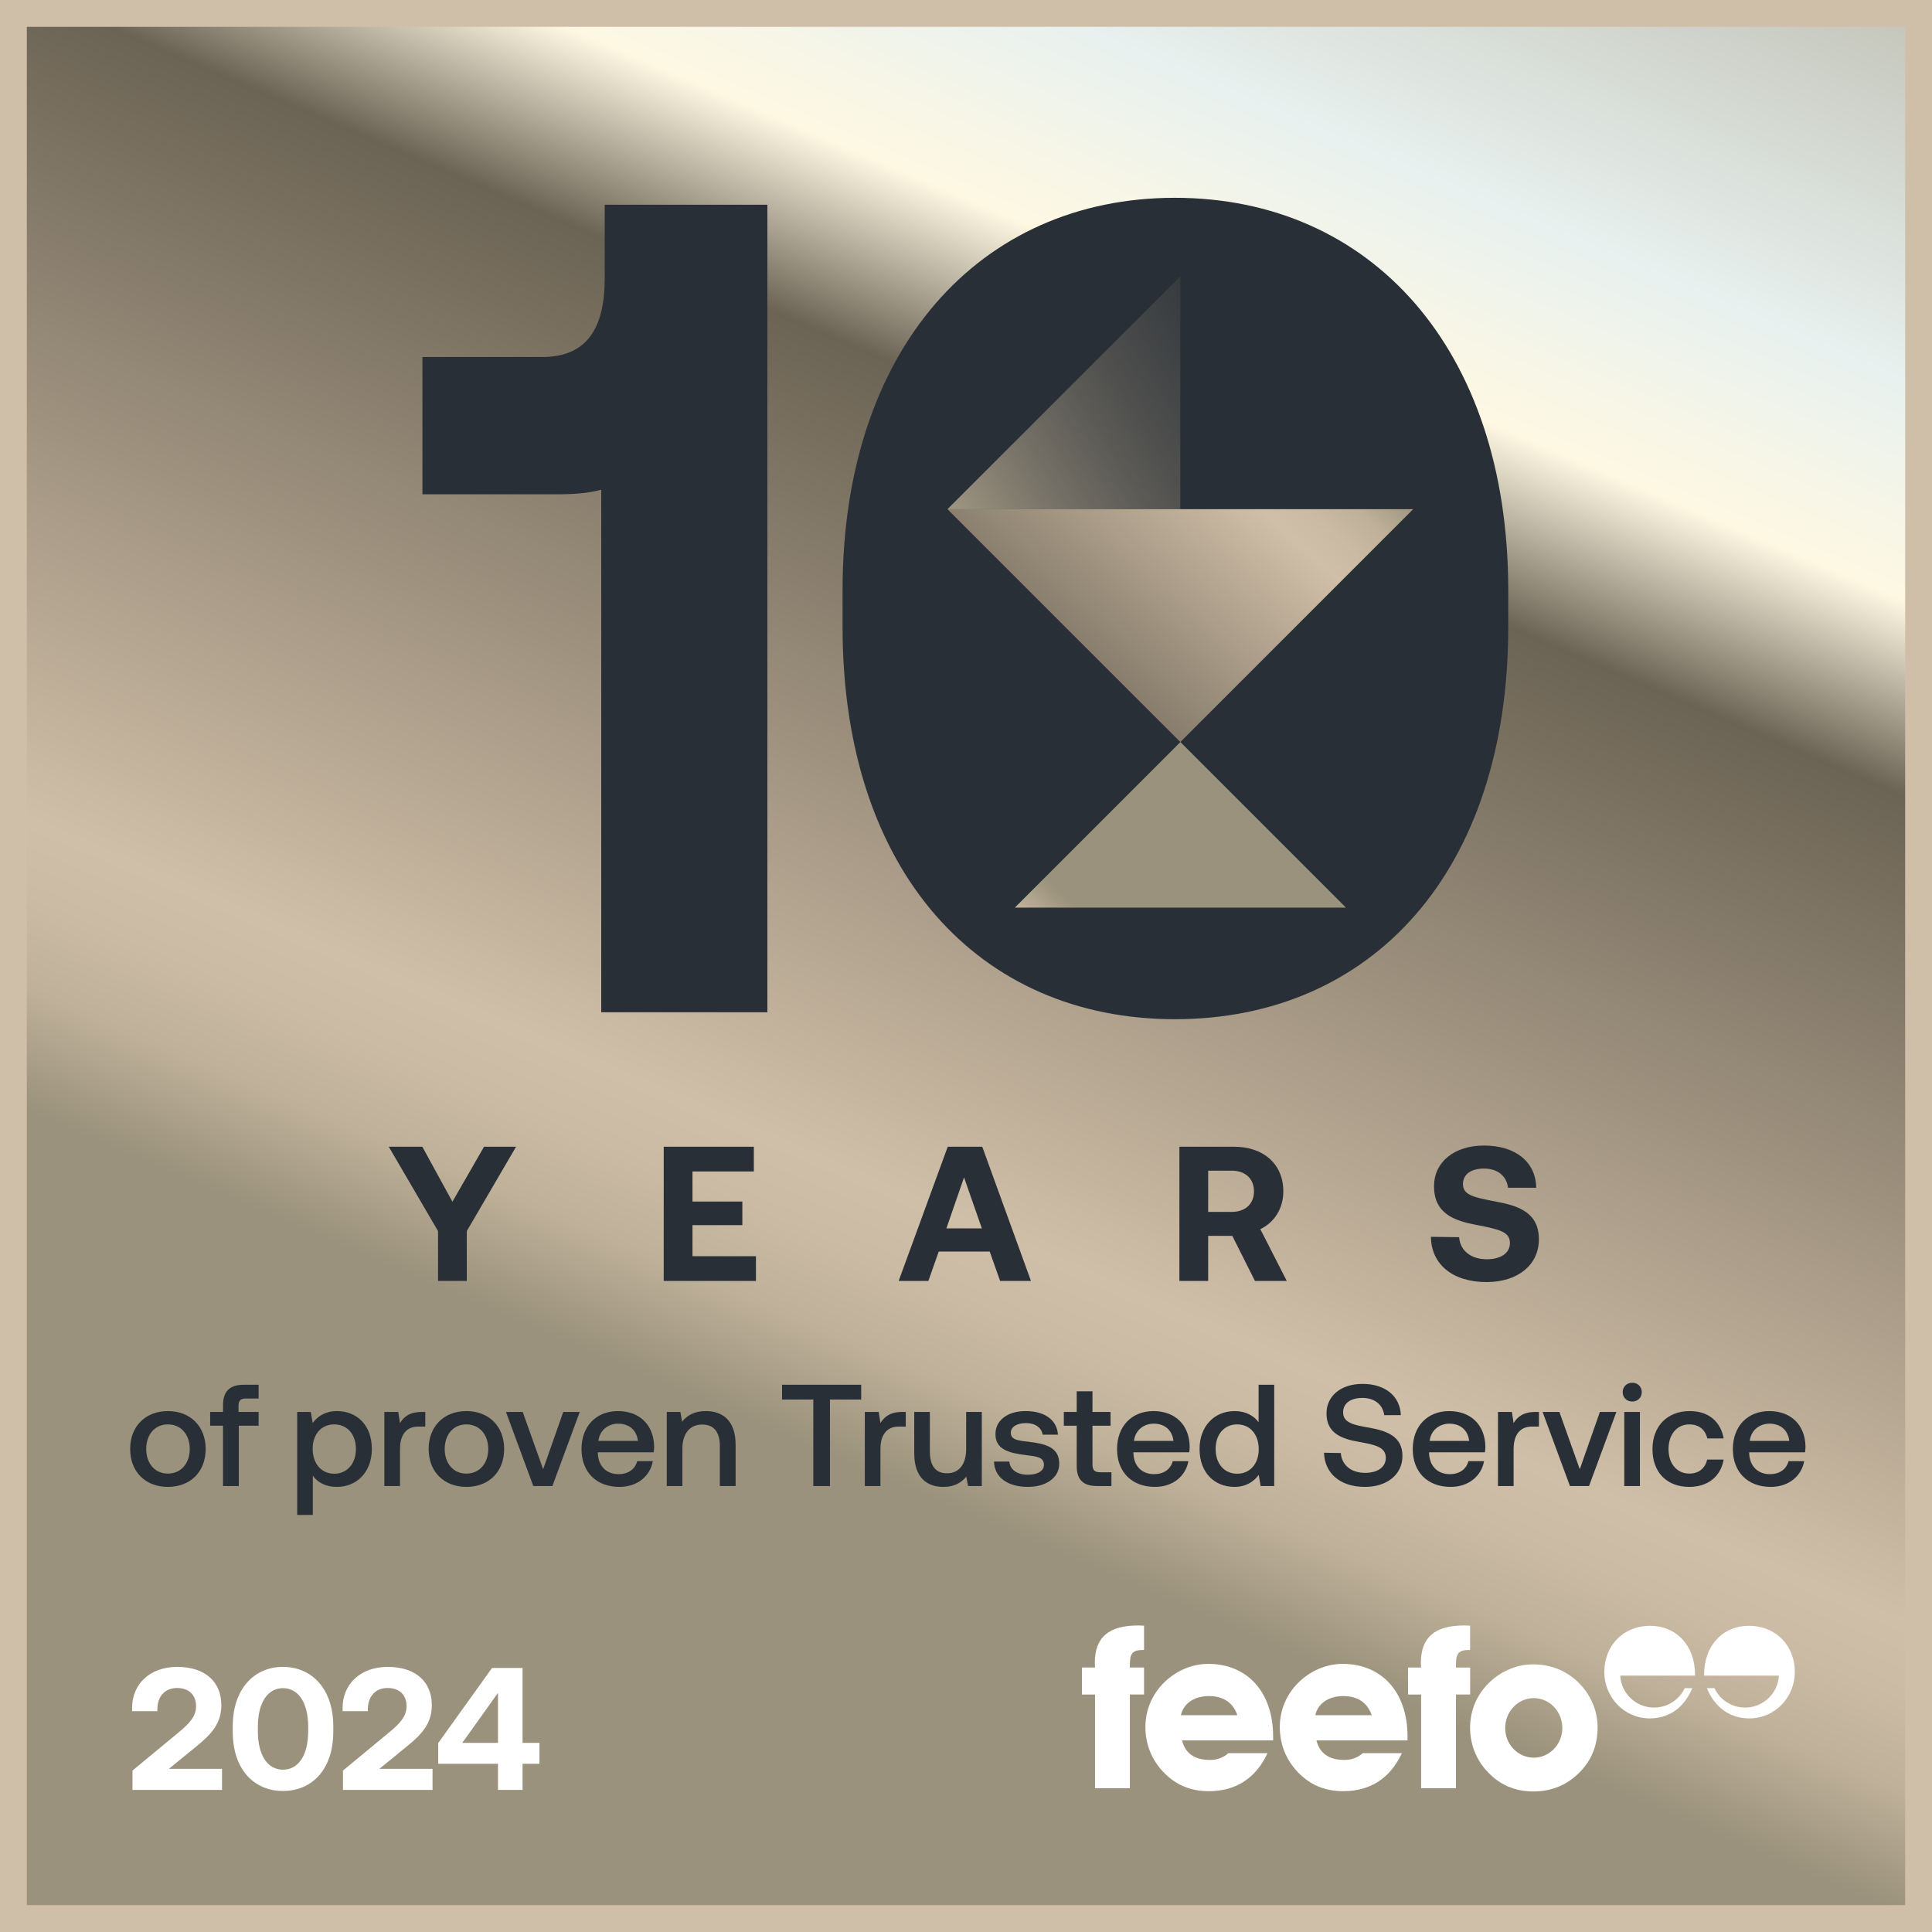 <svg width="124" height="124" viewBox="0 0 124 124" fill="none" xmlns="http://www.w3.org/2000/svg">
<rect x="0" y="0" width="124" height="124" fill="#808080" stroke="none"/>
<g clip-path="url(#clip0_12524_56645)">
<path d="M123.554 0.446H0.446V123.554H123.554V0.446Z" fill="url(#paint0_linear_12524_56645)"/>
<path fill-rule="evenodd" clip-rule="evenodd" d="M-0.83 -0.83H124.829V124.829H-0.83V-0.83ZM1.721 1.721V122.278H122.278V1.721H1.721Z" fill="#D0BFA8"/>
<path d="M8.502 114.881V113.64L11.477 111.179C12.159 110.62 12.584 110.15 12.584 109.513C12.584 108.741 12.081 108.339 11.365 108.339C10.615 108.339 10.101 108.853 10.101 109.703V109.826H8.479V109.602C8.479 108.125 9.586 106.985 11.376 106.985C13.21 106.985 14.206 107.98 14.206 109.445C14.206 110.598 13.579 111.302 12.595 112.096L10.839 113.528H14.25V114.881H8.502ZM14.938 111.145V110.788C14.938 108.45 16.269 106.985 18.159 106.985C20.061 106.985 21.391 108.45 21.391 110.788V111.145C21.391 113.528 20.061 114.948 18.159 114.948C16.269 114.948 14.938 113.528 14.938 111.145ZM19.781 111.09V110.844C19.781 109.233 19.121 108.35 18.159 108.35C17.209 108.35 16.549 109.233 16.549 110.844V111.09C16.549 112.711 17.209 113.583 18.159 113.583C19.121 113.583 19.781 112.711 19.781 111.09ZM22.012 114.881V113.64L24.987 111.179C25.669 110.62 26.094 110.15 26.094 109.513C26.094 108.741 25.591 108.339 24.875 108.339C24.126 108.339 23.611 108.853 23.611 109.703V109.826H21.99V109.602C21.99 108.125 23.097 106.985 24.886 106.985C26.72 106.985 27.716 107.98 27.716 109.445C27.716 110.598 27.09 111.302 26.105 112.096L24.349 113.528H27.761V114.881H22.012ZM28.126 113.203V111.873L31.582 107.052H33.539V111.861H34.624V113.203H33.539V114.881H31.962V113.203H28.126ZM31.962 108.651L29.67 111.861H31.962V108.651Z" fill="white"/>
<path d="M79.416 110.085H75.793C75.952 109.349 76.63 108.858 77.582 108.858C78.535 108.858 79.142 109.292 79.416 110.085ZM81.712 111.701V111.455C81.712 108.567 80.023 106.792 77.556 106.792C76.503 106.792 75.478 107.226 74.697 108.005C73.933 108.769 73.515 109.766 73.515 110.848C73.515 111.929 73.904 112.926 74.654 113.72C75.45 114.558 76.402 114.962 77.584 114.962C79.317 114.962 80.601 114.138 81.351 112.522H78.839C78.492 112.824 78.117 112.956 77.655 112.956C76.658 112.956 76.067 112.522 75.865 111.701H81.71H81.712Z" fill="white"/>
<path d="M88.041 110.085H84.418C84.577 109.349 85.255 108.858 86.208 108.858C87.16 108.858 87.765 109.292 88.041 110.085ZM90.338 111.701V111.455C90.338 108.567 88.649 106.792 86.181 106.792C85.128 106.792 84.103 107.226 83.322 108.005C82.558 108.769 82.14 109.766 82.14 110.848C82.14 111.929 82.529 112.926 83.279 113.72C84.075 114.558 85.027 114.962 86.21 114.962C87.942 114.962 89.226 114.138 89.976 112.522H87.465C87.118 112.824 86.742 112.956 86.282 112.956C85.285 112.956 84.694 112.522 84.492 111.701H90.338Z" fill="white"/>
<path d="M70.281 108.756V114.775H72.518V108.756H73.428V107.025H72.518V106.838C72.518 106.129 72.677 105.899 73.37 105.899H73.428V104.34C73.299 104.34 73.182 104.325 73.067 104.325C71.16 104.325 70.267 105.076 70.267 106.737C70.267 106.823 70.281 106.924 70.281 107.025H69.443V108.758H70.281V108.756Z" fill="white"/>
<path d="M91.21 108.756V114.775H93.448V108.756H94.358V107.026H93.448V106.838C93.448 106.129 93.606 105.899 94.299 105.899H94.355V104.34C94.226 104.34 94.109 104.325 93.994 104.325C92.089 104.325 91.194 105.076 91.194 106.737C91.194 106.823 91.208 106.924 91.208 107.026H90.37V108.758H91.208L91.21 108.756Z" fill="white"/>
<path d="M100.272 110.908C100.272 111.96 99.448 112.812 98.439 112.812C97.43 112.812 96.606 111.96 96.606 110.908C96.606 109.854 97.429 108.989 98.439 108.989C99.451 108.989 100.272 109.84 100.272 110.908ZM102.537 110.851C102.537 109.798 102.09 108.729 101.268 107.95C100.49 107.213 99.523 106.823 98.395 106.823C97.342 106.823 96.317 107.257 95.536 108.036C94.772 108.801 94.354 109.798 94.354 110.879C94.354 111.96 94.743 112.958 95.494 113.738C96.289 114.575 97.241 114.979 98.423 114.979C99.606 114.979 100.574 114.561 101.369 113.766C102.148 112.988 102.537 112.019 102.537 110.851Z" fill="white"/>
<path d="M106.032 109.593C104.934 109.527 104.05 108.645 103.99 107.545H108.792V107.493C108.792 105.607 107.587 104.349 105.92 104.349C104.161 104.349 102.967 105.639 102.967 107.314C102.967 108.895 104.204 110.29 105.89 110.29C107.117 110.29 108.092 109.61 108.614 108.35H108.13C107.781 109.087 107.033 109.595 106.163 109.595C106.118 109.595 106.078 109.595 106.033 109.591" fill="white"/>
<path d="M112.132 109.593C113.229 109.527 114.114 108.645 114.174 107.545H109.372V107.493C109.372 105.607 110.576 104.349 112.243 104.349C114.002 104.349 115.197 105.639 115.197 107.314C115.197 108.895 113.96 110.29 112.273 110.29C111.048 110.29 110.074 109.61 109.549 108.35H110.036C110.384 109.087 111.133 109.595 112.003 109.595C112.048 109.595 112.088 109.595 112.132 109.591" fill="white"/>
<path d="M28.114 79.013L24.951 73.599H27.105L29.037 77.13L31.067 73.599H33.123L29.96 79.013V82.213H28.114V79.013ZM42.599 82.213V73.599H48.383V75.186H44.445V77.118H47.645V78.632H44.445V80.625H48.518V82.213H42.599ZM59.585 82.213H57.678L60.828 73.599H63.043L66.169 82.213H64.188L63.523 80.329H60.249L59.585 82.213ZM61.874 75.567L60.742 78.841H63.018L61.874 75.567ZM75.697 82.213V73.599H79.204C81.099 73.599 82.366 74.718 82.366 76.465C82.366 77.573 81.788 78.459 80.89 78.89L82.588 82.213H80.545L79.093 79.321H77.543V82.213H75.697ZM79.056 75.136H77.543V77.782H79.056C79.93 77.782 80.484 77.266 80.484 76.465C80.484 75.654 79.93 75.136 79.056 75.136ZM91.841 79.382L93.65 79.406C93.711 80.243 94.376 80.822 95.434 80.822C96.283 80.822 96.911 80.453 96.911 79.776C96.911 79.05 96.209 78.902 94.769 78.619C93.318 78.349 92.038 77.881 92.038 76.133C92.038 74.607 93.305 73.524 95.249 73.524C97.28 73.524 98.572 74.583 98.597 76.232H96.788C96.702 75.506 96.148 75.001 95.249 75.001C94.462 75.001 93.896 75.333 93.896 75.998C93.896 76.699 94.573 76.847 96 77.118C97.477 77.388 98.781 77.831 98.769 79.567C98.757 81.179 97.428 82.286 95.409 82.286C93.219 82.286 91.853 81.13 91.841 79.382Z" fill="#292F36"/>
<path d="M10.777 95.432C9.329 95.432 8.354 94.457 8.354 92.999C8.354 91.551 9.329 90.567 10.777 90.567C12.226 90.567 13.2 91.551 13.2 92.999C13.2 94.457 12.226 95.432 10.777 95.432ZM10.777 94.578C11.622 94.578 12.179 93.918 12.179 92.999C12.179 92.08 11.622 91.421 10.777 91.421C9.932 91.421 9.384 92.08 9.384 92.999C9.384 93.918 9.932 94.578 10.777 94.578ZM13.488 91.504V90.622H14.314V90.177C14.314 89.323 14.723 88.877 15.642 88.877H16.598V89.759H15.772C15.447 89.759 15.307 89.898 15.307 90.223V90.622H16.598V91.504H15.326V95.376H14.314V91.504H13.488ZM21.618 90.567C22.918 90.567 23.865 91.477 23.865 92.999C23.865 94.466 22.918 95.432 21.618 95.432C20.885 95.432 20.374 95.135 20.077 94.708V97.233H19.074V90.622H19.947L20.068 91.328C20.384 90.91 20.876 90.567 21.618 90.567ZM21.451 94.587C22.287 94.587 22.844 93.927 22.844 92.999C22.844 92.062 22.287 91.421 21.451 91.421C20.616 91.421 20.068 92.062 20.068 92.981C20.068 93.927 20.616 94.587 21.451 94.587ZM27.073 90.622H27.296V91.56H26.851C25.959 91.56 25.672 92.257 25.672 92.99V95.376H24.669V90.622H25.56L25.672 91.337C25.913 90.938 26.294 90.622 27.073 90.622ZM29.935 95.432C28.487 95.432 27.512 94.457 27.512 92.999C27.512 91.551 28.487 90.567 29.935 90.567C31.383 90.567 32.358 91.551 32.358 92.999C32.358 94.457 31.383 95.432 29.935 95.432ZM29.935 94.578C30.78 94.578 31.337 93.918 31.337 92.999C31.337 92.08 30.78 91.421 29.935 91.421C29.09 91.421 28.542 92.08 28.542 92.999C28.542 93.918 29.09 94.578 29.935 94.578ZM34.228 95.376L32.474 90.622H33.55L34.86 94.299L36.15 90.622H37.209L35.454 95.376H34.228ZM39.755 95.432C38.26 95.432 37.322 94.466 37.322 93.008C37.322 91.542 38.26 90.567 39.662 90.567C41.036 90.567 41.955 91.439 41.983 92.832C41.983 92.953 41.974 93.083 41.955 93.213H38.371V93.278C38.399 94.086 38.91 94.615 39.699 94.615C40.312 94.615 40.758 94.308 40.897 93.779H41.9C41.733 94.717 40.934 95.432 39.755 95.432ZM38.409 92.48H40.943C40.86 91.774 40.368 91.374 39.671 91.374C39.031 91.374 38.483 91.801 38.409 92.48ZM45.301 90.567C46.35 90.567 47.213 91.142 47.213 92.73V95.376H46.201V92.813C46.201 91.913 45.821 91.43 45.069 91.43C44.27 91.43 43.797 92.015 43.797 92.981V95.376H42.794V90.622H43.667L43.778 91.245C44.075 90.873 44.53 90.567 45.301 90.567ZM50.194 89.824V88.877H55.273V89.824H53.268V95.376H52.2V89.824H50.194ZM57.911 90.622H58.133V91.56H57.688C56.796 91.56 56.509 92.257 56.509 92.99V95.376H55.506V90.622H56.397L56.509 91.337C56.75 90.938 57.131 90.622 57.911 90.622ZM62.011 92.999V90.622H63.014V95.376H62.132L62.02 94.773C61.723 95.135 61.287 95.432 60.553 95.432C59.541 95.432 58.678 94.893 58.678 93.269V90.622H59.68V93.157C59.68 94.086 60.052 94.559 60.785 94.559C61.547 94.559 62.011 93.984 62.011 92.999ZM63.797 93.807H64.782C64.819 94.299 65.246 94.652 65.97 94.652C66.592 94.652 67.001 94.41 67.001 94.029C67.001 93.519 66.564 93.482 65.831 93.389C64.745 93.259 63.89 93.027 63.89 92.043C63.89 91.142 64.698 90.558 65.84 90.567C67.01 90.567 67.836 91.105 67.901 92.08H66.917C66.861 91.644 66.453 91.337 65.859 91.337C65.265 91.337 64.875 91.579 64.875 91.96C64.875 92.405 65.329 92.461 66.016 92.535C67.103 92.665 67.985 92.888 67.985 93.946C67.985 94.856 67.121 95.432 65.97 95.432C64.698 95.432 63.825 94.837 63.797 93.807ZM69.105 94.086V91.504H68.279V90.622H69.105V89.295H70.117V90.622H71.278V91.504H70.117V93.984C70.117 94.355 70.247 94.494 70.628 94.494H71.334V95.376H70.406C69.496 95.376 69.105 94.949 69.105 94.086ZM74.128 95.432C72.633 95.432 71.695 94.466 71.695 93.008C71.695 91.542 72.633 90.567 74.035 90.567C75.409 90.567 76.328 91.439 76.356 92.832C76.356 92.953 76.347 93.083 76.328 93.213H72.745V93.278C72.772 94.086 73.283 94.615 74.073 94.615C74.685 94.615 75.131 94.308 75.27 93.779H76.273C76.106 94.717 75.307 95.432 74.128 95.432ZM72.781 92.48H75.316C75.233 91.774 74.741 91.374 74.045 91.374C73.404 91.374 72.856 91.801 72.781 92.48ZM80.779 91.281V88.877H81.782V95.376H80.909L80.788 94.661C80.482 95.079 79.99 95.432 79.237 95.432C77.947 95.432 76.99 94.522 76.99 92.999C76.99 91.532 77.947 90.567 79.237 90.567C79.962 90.567 80.472 90.864 80.779 91.281ZM79.404 94.587C80.24 94.587 80.788 93.937 80.788 93.017C80.788 92.071 80.24 91.421 79.404 91.421C78.569 91.421 78.021 92.071 78.021 92.999C78.021 93.937 78.569 94.587 79.404 94.587ZM84.979 93.24L86.056 93.259C86.112 94.02 86.706 94.531 87.616 94.531C88.387 94.531 88.944 94.188 88.944 93.566C88.944 92.879 88.266 92.73 87.235 92.544C86.158 92.359 85.137 92.015 85.137 90.724C85.137 89.592 86.066 88.821 87.449 88.821C88.934 88.821 89.863 89.629 89.909 90.827H88.841C88.758 90.167 88.238 89.722 87.449 89.722C86.715 89.722 86.204 90.038 86.204 90.65C86.204 91.319 86.873 91.458 87.895 91.634C88.971 91.829 90.021 92.173 90.012 93.454C90.012 94.624 89.037 95.432 87.607 95.432C85.991 95.432 85.016 94.54 84.979 93.24ZM93.105 95.432C91.611 95.432 90.673 94.466 90.673 93.008C90.673 91.542 91.611 90.567 93.012 90.567C94.387 90.567 95.306 91.439 95.334 92.832C95.334 92.953 95.324 93.083 95.306 93.213H91.722V93.278C91.75 94.086 92.26 94.615 93.05 94.615C93.663 94.615 94.108 94.308 94.248 93.779H95.25C95.083 94.717 94.284 95.432 93.105 95.432ZM91.759 92.48H94.294C94.21 91.774 93.718 91.374 93.022 91.374C92.381 91.374 91.834 91.801 91.759 92.48ZM98.549 90.622H98.772V91.56H98.326C97.435 91.56 97.147 92.257 97.147 92.99V95.376H96.144V90.622H97.036L97.147 91.337C97.388 90.938 97.769 90.622 98.549 90.622ZM100.762 95.376L99.007 90.622H100.085L101.394 94.299L102.684 90.622H103.743L101.988 95.376H100.762ZM104.761 89.954C104.418 89.954 104.148 89.703 104.148 89.35C104.148 88.998 104.418 88.747 104.761 88.747C105.105 88.747 105.373 88.998 105.373 89.35C105.373 89.703 105.105 89.954 104.761 89.954ZM104.25 95.376V90.622H105.253V95.376H104.25ZM108.418 95.432C106.979 95.432 106.059 94.494 106.059 93.008C106.059 91.542 107.007 90.567 108.446 90.567C109.672 90.567 110.433 91.245 110.628 92.321H109.579C109.449 91.765 109.05 91.421 108.427 91.421C107.62 91.421 107.09 92.071 107.09 93.008C107.09 93.937 107.62 94.578 108.427 94.578C109.04 94.578 109.449 94.225 109.569 93.677H110.628C110.442 94.754 109.634 95.432 108.418 95.432ZM113.651 95.432C112.157 95.432 111.219 94.466 111.219 93.008C111.219 91.542 112.157 90.567 113.559 90.567C114.932 90.567 115.852 91.439 115.88 92.832C115.88 92.953 115.87 93.083 115.852 93.213H112.268V93.278C112.296 94.086 112.806 94.615 113.596 94.615C114.208 94.615 114.654 94.308 114.794 93.779H115.796C115.629 94.717 114.83 95.432 113.651 95.432ZM112.305 92.48H114.84C114.756 91.774 114.264 91.374 113.568 91.374C112.927 91.374 112.379 91.801 112.305 92.48Z" fill="#292F36"/>
<path d="M38.811 17.878V13.14H49.252V64.971H38.589V31.429C37.775 31.651 36.886 31.725 35.775 31.725H27.112V22.913H34.813C37.775 22.913 38.811 20.914 38.811 17.878Z" fill="#292F36"/>
<path d="M54.078 40.24V37.87C54.078 22.395 62.89 12.695 75.403 12.695C87.99 12.695 96.802 22.395 96.802 37.87V40.24C96.802 56.011 87.99 65.415 75.403 65.415C62.89 65.415 54.078 56.011 54.078 40.24ZM86.139 39.87V38.241C86.139 27.578 81.771 21.729 75.403 21.729C69.109 21.729 64.741 27.578 64.741 38.241V39.87C64.741 50.606 69.109 56.382 75.403 56.382C81.771 56.382 86.139 50.606 86.139 39.87Z" fill="#292F36"/>
<path d="M77.246 58.258C86.323 58.258 93.681 49.562 93.681 38.835C93.681 28.108 86.323 19.412 77.246 19.412C68.169 19.412 60.812 28.108 60.812 38.835C60.812 49.562 68.169 58.258 77.246 58.258Z" fill="#292F36"/>
<path d="M60.81 32.681L75.755 47.625L90.699 32.681H60.81Z" fill="url(#paint1_linear_12524_56645)"/>
<path d="M60.81 32.682H75.755V17.738L60.81 32.682Z" fill="url(#paint2_linear_12524_56645)"/>
<path d="M86.387 58.253L75.76 47.626L65.133 58.253H86.387Z" fill="url(#paint3_linear_12524_56645)"/>
</g>
<defs>
<linearGradient id="paint0_linear_12524_56645" x1="67.047" y1="105.589" x2="123.656" y2="-26.498" gradientUnits="userSpaceOnUse">
<stop offset="0.04" stop-color="#9A927C"/>
<stop offset="0.06" stop-color="#A89D87"/>
<stop offset="0.09" stop-color="#BEB099"/>
<stop offset="0.13" stop-color="#CBBBA4"/>
<stop offset="0.16" stop-color="#D0BFA8"/>
<stop offset="0.5" stop-color="#6B6354"/>
<stop offset="0.58" stop-color="#FEF8E3"/>
<stop offset="0.67" stop-color="#E8F1EF"/>
<stop offset="1" stop-color="#9A927C"/>
</linearGradient>
<linearGradient id="paint1_linear_12524_56645" x1="98.405" y1="35.85" x2="57.779" y2="79.4" gradientUnits="userSpaceOnUse">
<stop offset="0.04" stop-color="#9A927C"/>
<stop offset="0.06" stop-color="#A89D87"/>
<stop offset="0.09" stop-color="#BEB099"/>
<stop offset="0.13" stop-color="#CBBBA4"/>
<stop offset="0.16" stop-color="#D0BFA8"/>
<stop offset="0.5" stop-color="#6B6354"/>
<stop offset="0.58" stop-color="#FEF8E3"/>
<stop offset="0.67" stop-color="#E8F1EF"/>
<stop offset="1" stop-color="#9A927C"/>
</linearGradient>
<linearGradient id="paint2_linear_12524_56645" x1="60.81" y1="34.675" x2="88.54" y2="17.738" gradientUnits="userSpaceOnUse">
<stop stop-color="#A89D87"/>
<stop offset="1" stop-color="#2A2F36" stop-opacity="0"/>
</linearGradient>
<linearGradient id="paint3_linear_12524_56645" x1="80.941" y1="66.619" x2="47.227" y2="102.474" gradientUnits="userSpaceOnUse">
<stop offset="0.04" stop-color="#9A927C"/>
<stop offset="0.06" stop-color="#A89D87"/>
<stop offset="0.09" stop-color="#BEB099"/>
<stop offset="0.13" stop-color="#CBBBA4"/>
<stop offset="0.16" stop-color="#D0BFA8"/>
<stop offset="0.5" stop-color="#6B6354"/>
<stop offset="0.58" stop-color="#FEF8E3"/>
<stop offset="0.67" stop-color="#E8F1EF"/>
<stop offset="1" stop-color="#9A927C"/>
</linearGradient>
<clipPath id="clip0_12524_56645">
<rect width="124" height="124" fill="white"/>
</clipPath>
</defs>
</svg>
